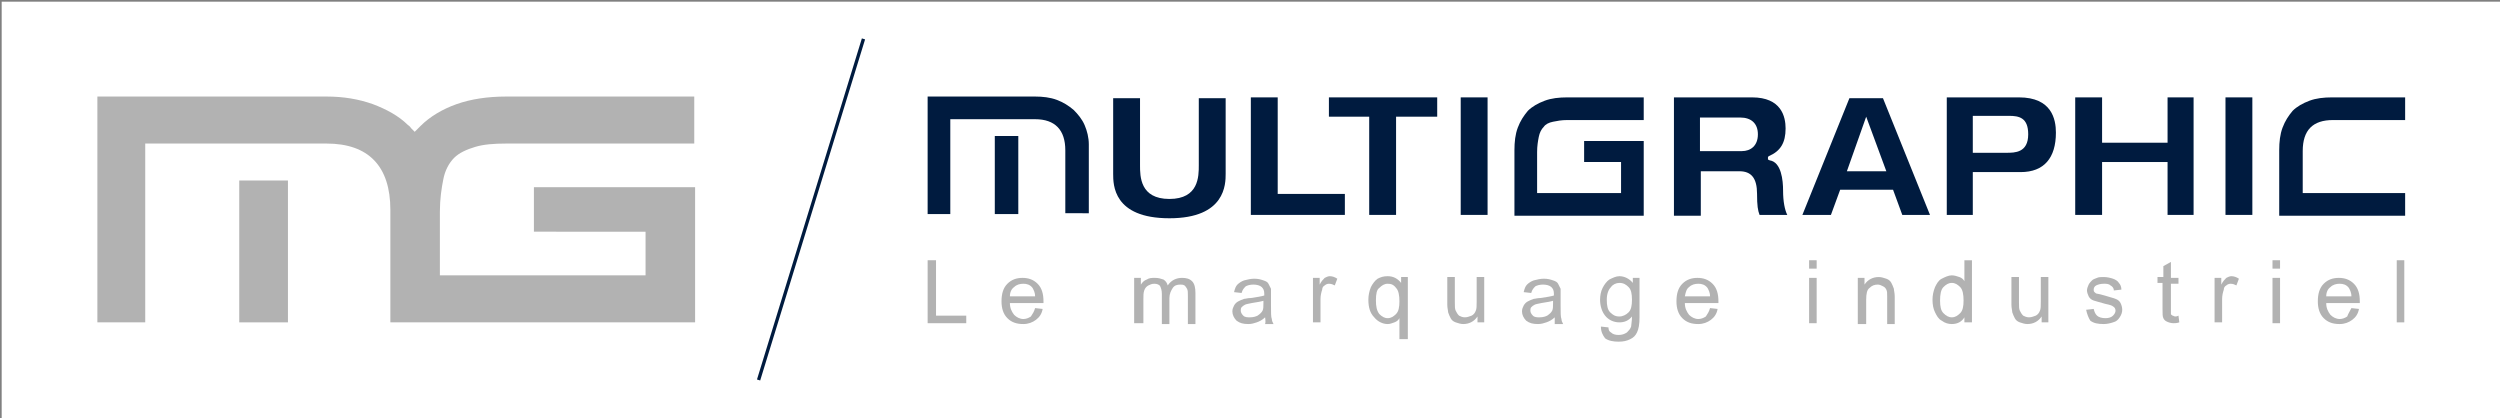 <?xml version="1.0" encoding="utf-8"?>
<!-- Generator: Adobe Illustrator 28.3.0, SVG Export Plug-In . SVG Version: 6.00 Build 0)  -->
<svg version="1.1" id="Calque_1" xmlns="http://www.w3.org/2000/svg" xmlns:xlink="http://www.w3.org/1999/xlink" x="0px" y="0px"
	 viewBox="0 0 297.8 49.8" style="enable-background:new 0 0 297.8 49.8;" xml:space="preserve">
<rect x="0" y="0" width="297.8" height="49.8" fill="#808080" stroke="none"/>
<style type="text/css">
	.st0{fill:#FFFFFF;}
	.st1{fill:#001B3F;}
	.st2{fill:#B2B2B2;}
	.st3{clip-path:url(#SVGID_00000115493037114140581520000000017572410325127084_);fill:#B2B2B2;}
	.st4{clip-path:url(#SVGID_00000115493037114140581520000000017572410325127084_);fill:#001B3F;}
</style>
<rect x="0.2" y="0.2" class="st0" width="297.6" height="49.6"/>
<rect x="75.4" y="24.8" transform="matrix(0.294 -0.956 0.956 0.294 44.295 109.995)" class="st1" width="42.5" height="0.4"/>
<rect x="28.5" y="21.5" class="st2" width="5.8" height="16.9"/>
<g>
	<defs>
		<rect id="SVGID_1_" x="0.2" y="0.2" width="297.6" height="49.6"/>
	</defs>
	<clipPath id="SVGID_00000183235436817590286320000013449841732378685358_">
		<use xlink:href="#SVGID_1_"  style="overflow:visible;"/>
	</clipPath>
	<path style="clip-path:url(#SVGID_00000183235436817590286320000013449841732378685358_);fill:#B2B2B2;" d="M46.5,38.4V25
		c0-5.2-2.6-7.9-7.6-7.9H17.3v21.3h-5.7V11.5h27.3c2,0,3.8,0.3,5.5,0.9c1.6,0.6,3.1,1.4,4.2,2.5c0.2,0.1,0.3,0.3,0.4,0.4l0.4,0.4
		l0.4-0.4c0.1-0.1,0.2-0.2,0.3-0.3c1.1-1.1,2.6-2,4.3-2.6c1.7-0.6,3.7-0.9,5.9-0.9h22.4v5.6H60.3c-1.5,0-2.7,0.1-3.7,0.4
		c-1,0.3-1.9,0.7-2.5,1.3c-0.6,0.6-1.1,1.5-1.3,2.6c-0.2,1-0.4,2.3-0.4,3.8v7.6h24.5v-5.2H63.6v-5.3h19.2v16.1H46.5z"/>
	<polygon style="clip-path:url(#SVGID_00000183235436817590286320000013449841732378685358_);fill:#B2B2B2;" points="110.5,38.5 
		110.5,31 111.5,31 111.5,37.6 115.1,37.6 115.1,38.5 	"/>
	<path style="clip-path:url(#SVGID_00000183235436817590286320000013449841732378685358_);fill:#B2B2B2;" d="M123.3,36.7l0.9,0.1
		c-0.1,0.6-0.4,1-0.8,1.3c-0.4,0.3-0.9,0.5-1.5,0.5c-0.8,0-1.4-0.2-1.9-0.7c-0.5-0.5-0.7-1.2-0.7-2c0-0.9,0.2-1.6,0.7-2.1
		c0.5-0.5,1.1-0.7,1.8-0.7c0.7,0,1.3,0.2,1.8,0.7c0.5,0.5,0.7,1.2,0.7,2.1c0,0.1,0,0.1,0,0.2h-4c0,0.6,0.2,1,0.5,1.4
		c0.3,0.3,0.7,0.5,1.1,0.5c0.3,0,0.6-0.1,0.9-0.3C123,37.4,123.2,37.1,123.3,36.7 M120.3,35.3h3c0-0.5-0.2-0.8-0.3-1
		c-0.3-0.4-0.7-0.5-1.1-0.5c-0.4,0-0.8,0.1-1.1,0.4C120.5,34.4,120.3,34.8,120.3,35.3"/>
	<path style="clip-path:url(#SVGID_00000183235436817590286320000013449841732378685358_);fill:#B2B2B2;" d="M135.1,38.5v-5.4h0.8
		v0.8c0.2-0.3,0.4-0.5,0.7-0.6c0.3-0.2,0.6-0.2,1-0.2c0.4,0,0.7,0.1,1,0.2c0.3,0.2,0.4,0.4,0.5,0.7c0.4-0.6,1-0.9,1.7-0.9
		c0.5,0,0.9,0.1,1.2,0.4c0.3,0.3,0.4,0.8,0.4,1.4v3.7h-0.9v-3.4c0-0.4,0-0.6-0.1-0.8c-0.1-0.2-0.2-0.3-0.3-0.4
		c-0.2-0.1-0.3-0.1-0.5-0.1c-0.4,0-0.7,0.1-0.9,0.4s-0.4,0.7-0.4,1.2v3.1h-0.9V35c0-0.4-0.1-0.7-0.2-0.9c-0.1-0.2-0.4-0.3-0.7-0.3
		c-0.3,0-0.5,0.1-0.7,0.2c-0.2,0.1-0.4,0.3-0.5,0.6c-0.1,0.3-0.1,0.6-0.1,1.1v2.8H135.1z"/>
	<path style="clip-path:url(#SVGID_00000183235436817590286320000013449841732378685358_);fill:#B2B2B2;" d="M150.7,37.8
		c-0.3,0.3-0.7,0.5-1,0.6c-0.3,0.1-0.6,0.2-1,0.2c-0.6,0-1-0.1-1.4-0.4c-0.3-0.3-0.5-0.7-0.5-1.1c0-0.3,0.1-0.5,0.2-0.7
		c0.1-0.2,0.3-0.4,0.5-0.5c0.2-0.1,0.4-0.2,0.7-0.3c0.2,0,0.4-0.1,0.8-0.1c0.7-0.1,1.3-0.2,1.6-0.3c0-0.1,0-0.2,0-0.2
		c0-0.4-0.1-0.6-0.3-0.8c-0.2-0.2-0.6-0.3-1-0.3c-0.4,0-0.7,0.1-0.9,0.2c-0.2,0.2-0.4,0.4-0.5,0.8l-0.9-0.1c0.1-0.4,0.2-0.7,0.4-0.9
		c0.2-0.2,0.5-0.4,0.8-0.5c0.4-0.1,0.8-0.2,1.2-0.2c0.5,0,0.8,0.1,1.1,0.2c0.3,0.1,0.5,0.2,0.6,0.4c0.1,0.2,0.2,0.4,0.3,0.6
		c0,0.2,0,0.4,0,0.8v1.2c0,0.8,0,1.4,0.1,1.6c0,0.2,0.1,0.4,0.2,0.6h-1C150.8,38.3,150.7,38,150.7,37.8 M150.6,35.8
		c-0.3,0.1-0.8,0.2-1.5,0.3c-0.4,0.1-0.6,0.1-0.8,0.2c-0.2,0.1-0.3,0.2-0.4,0.3c-0.1,0.1-0.1,0.3-0.1,0.4c0,0.2,0.1,0.4,0.3,0.6
		c0.2,0.2,0.5,0.2,0.8,0.2c0.4,0,0.7-0.1,0.9-0.2c0.3-0.2,0.5-0.4,0.6-0.6c0.1-0.2,0.1-0.5,0.1-0.9V35.8z"/>
	<path style="clip-path:url(#SVGID_00000183235436817590286320000013449841732378685358_);fill:#B2B2B2;" d="M156.4,38.5v-5.4h0.8
		v0.8c0.2-0.4,0.4-0.6,0.6-0.8c0.2-0.1,0.4-0.2,0.6-0.2c0.3,0,0.6,0.1,0.9,0.3l-0.3,0.8c-0.2-0.1-0.4-0.2-0.7-0.2
		c-0.2,0-0.4,0.1-0.5,0.2c-0.2,0.1-0.3,0.3-0.3,0.5c-0.1,0.3-0.2,0.7-0.2,1.1v2.8H156.4z"/>
	<path style="clip-path:url(#SVGID_00000183235436817590286320000013449841732378685358_);fill:#B2B2B2;" d="M166.7,40.5v-2.6
		c-0.1,0.2-0.3,0.4-0.6,0.5c-0.3,0.1-0.5,0.2-0.8,0.2c-0.6,0-1.2-0.3-1.6-0.8c-0.5-0.5-0.7-1.2-0.7-2.1c0-0.5,0.1-1,0.3-1.5
		c0.2-0.4,0.5-0.8,0.8-1c0.4-0.2,0.7-0.3,1.2-0.3c0.7,0,1.2,0.3,1.6,0.8v-0.7h0.8v7.4H166.7z M163.9,35.8c0,0.7,0.1,1.2,0.4,1.6
		c0.3,0.3,0.6,0.5,1,0.5c0.4,0,0.7-0.2,1-0.5c0.3-0.3,0.4-0.8,0.4-1.5c0-0.7-0.1-1.3-0.4-1.6c-0.3-0.4-0.6-0.5-1-0.5
		c-0.4,0-0.7,0.2-1,0.5C164,34.5,163.9,35,163.9,35.8"/>
	<path style="clip-path:url(#SVGID_00000183235436817590286320000013449841732378685358_);fill:#B2B2B2;" d="M176,38.5v-0.8
		c-0.4,0.6-1,0.9-1.7,0.9c-0.3,0-0.6-0.1-0.9-0.2c-0.3-0.1-0.5-0.3-0.6-0.5c-0.1-0.2-0.2-0.4-0.3-0.7c0-0.2-0.1-0.5-0.1-0.9v-3.3
		h0.9v3c0,0.5,0,0.8,0.1,1c0.1,0.2,0.2,0.4,0.4,0.6c0.2,0.1,0.4,0.2,0.7,0.2c0.3,0,0.5-0.1,0.8-0.2c0.2-0.1,0.4-0.3,0.5-0.6
		c0.1-0.2,0.1-0.6,0.1-1.1v-2.9h0.9v5.4H176z"/>
	<path style="clip-path:url(#SVGID_00000183235436817590286320000013449841732378685358_);fill:#B2B2B2;" d="M185.2,37.8
		c-0.3,0.3-0.7,0.5-1,0.6c-0.3,0.1-0.6,0.2-1,0.2c-0.6,0-1-0.1-1.4-0.4c-0.3-0.3-0.5-0.7-0.5-1.1c0-0.3,0.1-0.5,0.2-0.7
		c0.1-0.2,0.3-0.4,0.5-0.5c0.2-0.1,0.4-0.2,0.7-0.3c0.2,0,0.4-0.1,0.8-0.1c0.7-0.1,1.3-0.2,1.6-0.3c0-0.1,0-0.2,0-0.2
		c0-0.4-0.1-0.6-0.3-0.8c-0.2-0.2-0.6-0.3-1-0.3c-0.4,0-0.7,0.1-0.9,0.2c-0.2,0.2-0.4,0.4-0.5,0.8l-0.9-0.1c0.1-0.4,0.2-0.7,0.4-0.9
		c0.2-0.2,0.5-0.4,0.8-0.5c0.4-0.1,0.8-0.2,1.2-0.2c0.5,0,0.8,0.1,1.1,0.2c0.3,0.1,0.5,0.2,0.6,0.4c0.1,0.2,0.2,0.4,0.3,0.6
		c0,0.2,0,0.4,0,0.8v1.2c0,0.8,0,1.4,0.1,1.6c0,0.2,0.1,0.4,0.2,0.6h-1C185.2,38.3,185.2,38,185.2,37.8 M185.1,35.8
		c-0.3,0.1-0.8,0.2-1.5,0.3c-0.4,0.1-0.6,0.1-0.8,0.2c-0.2,0.1-0.3,0.2-0.4,0.3c-0.1,0.1-0.1,0.3-0.1,0.4c0,0.2,0.1,0.4,0.3,0.6
		c0.2,0.2,0.5,0.2,0.8,0.2c0.4,0,0.7-0.1,0.9-0.2c0.3-0.2,0.5-0.4,0.6-0.6c0.1-0.2,0.1-0.5,0.1-0.9V35.8z"/>
	<path style="clip-path:url(#SVGID_00000183235436817590286320000013449841732378685358_);fill:#B2B2B2;" d="M190.7,38.9l0.9,0.1
		c0,0.3,0.1,0.5,0.3,0.6c0.2,0.2,0.5,0.3,0.9,0.3c0.4,0,0.7-0.1,1-0.3c0.2-0.2,0.4-0.4,0.5-0.7c0-0.2,0.1-0.6,0.1-1.2
		c-0.4,0.5-0.9,0.7-1.5,0.7c-0.7,0-1.3-0.3-1.7-0.8c-0.4-0.5-0.6-1.2-0.6-1.9c0-0.5,0.1-1,0.3-1.4c0.2-0.4,0.5-0.8,0.8-1
		c0.4-0.2,0.8-0.4,1.2-0.4c0.6,0,1.2,0.3,1.6,0.8v-0.6h0.8v4.7c0,0.8-0.1,1.4-0.3,1.8c-0.2,0.4-0.4,0.6-0.8,0.8
		c-0.4,0.2-0.8,0.3-1.4,0.3c-0.6,0-1.2-0.1-1.6-0.4C190.9,39.9,190.7,39.5,190.7,38.9 M191.4,35.7c0,0.7,0.1,1.2,0.4,1.5
		c0.3,0.3,0.6,0.5,1.1,0.5c0.4,0,0.8-0.2,1.1-0.5c0.3-0.3,0.4-0.8,0.4-1.5c0-0.7-0.1-1.2-0.4-1.5c-0.3-0.3-0.6-0.5-1.1-0.5
		c-0.4,0-0.8,0.2-1,0.5C191.6,34.5,191.4,35,191.4,35.7"/>
	<path style="clip-path:url(#SVGID_00000183235436817590286320000013449841732378685358_);fill:#B2B2B2;" d="M203.7,36.7l0.9,0.1
		c-0.1,0.6-0.4,1-0.8,1.3c-0.4,0.3-0.9,0.5-1.5,0.5c-0.8,0-1.4-0.2-1.9-0.7c-0.5-0.5-0.7-1.2-0.7-2c0-0.9,0.2-1.6,0.7-2.1
		c0.5-0.5,1.1-0.7,1.8-0.7c0.7,0,1.3,0.2,1.8,0.7c0.5,0.5,0.7,1.2,0.7,2.1c0,0.1,0,0.1,0,0.2h-4c0,0.6,0.2,1,0.5,1.4
		c0.3,0.3,0.7,0.5,1.1,0.5c0.3,0,0.6-0.1,0.9-0.3C203.4,37.4,203.6,37.1,203.7,36.7 M200.7,35.3h3c0-0.5-0.2-0.8-0.3-1
		c-0.3-0.4-0.7-0.5-1.1-0.5c-0.4,0-0.8,0.1-1.1,0.4C200.9,34.4,200.8,34.8,200.7,35.3"/>
	<path style="clip-path:url(#SVGID_00000183235436817590286320000013449841732378685358_);fill:#B2B2B2;" d="M215.5,31h0.9v1h-0.9
		V31z M215.5,33.1h0.9v5.4h-0.9V33.1z"/>
	<path style="clip-path:url(#SVGID_00000183235436817590286320000013449841732378685358_);fill:#B2B2B2;" d="M221.3,38.5v-5.4h0.8
		v0.8c0.4-0.6,1-0.9,1.7-0.9c0.3,0,0.6,0.1,0.9,0.2c0.3,0.1,0.5,0.3,0.6,0.5c0.1,0.2,0.2,0.4,0.3,0.7c0,0.2,0.1,0.5,0.1,0.9v3.3
		h-0.9v-3.3c0-0.4,0-0.6-0.1-0.8c-0.1-0.2-0.2-0.3-0.4-0.4c-0.2-0.1-0.4-0.2-0.6-0.2c-0.4,0-0.7,0.1-1,0.4c-0.3,0.2-0.4,0.7-0.4,1.4
		v2.9H221.3z"/>
	<path style="clip-path:url(#SVGID_00000183235436817590286320000013449841732378685358_);fill:#B2B2B2;" d="M234,38.5v-0.7
		c-0.3,0.5-0.8,0.8-1.5,0.8c-0.4,0-0.8-0.1-1.2-0.4c-0.4-0.2-0.6-0.6-0.8-1c-0.2-0.4-0.3-0.9-0.3-1.5c0-0.5,0.1-1,0.3-1.5
		c0.2-0.4,0.4-0.8,0.8-1s0.8-0.4,1.2-0.4c0.3,0,0.6,0.1,0.9,0.2c0.3,0.1,0.5,0.3,0.6,0.5V31h0.9v7.4H234z M231.1,35.8
		c0,0.7,0.1,1.2,0.4,1.5c0.3,0.3,0.6,0.5,1,0.5c0.4,0,0.7-0.2,1-0.5c0.3-0.3,0.4-0.8,0.4-1.5c0-0.7-0.1-1.3-0.4-1.6s-0.6-0.5-1-0.5
		c-0.4,0-0.7,0.2-1,0.5C231.2,34.5,231.1,35.1,231.1,35.8"/>
	<path style="clip-path:url(#SVGID_00000183235436817590286320000013449841732378685358_);fill:#B2B2B2;" d="M243.2,38.5v-0.8
		c-0.4,0.6-1,0.9-1.7,0.9c-0.3,0-0.6-0.1-0.9-0.2c-0.3-0.1-0.5-0.3-0.6-0.5s-0.2-0.4-0.3-0.7c0-0.2-0.1-0.5-0.1-0.9v-3.3h0.9v3
		c0,0.5,0,0.8,0.1,1c0.1,0.2,0.2,0.4,0.4,0.6c0.2,0.1,0.4,0.2,0.7,0.2c0.3,0,0.5-0.1,0.8-0.2c0.2-0.1,0.4-0.3,0.5-0.6
		c0.1-0.2,0.1-0.6,0.1-1.1v-2.9h0.9v5.4H243.2z"/>
	<path style="clip-path:url(#SVGID_00000183235436817590286320000013449841732378685358_);fill:#B2B2B2;" d="M248.5,36.9l0.9-0.1
		c0.1,0.4,0.2,0.6,0.4,0.8c0.2,0.2,0.6,0.3,1,0.3c0.4,0,0.7-0.1,0.9-0.3c0.2-0.2,0.3-0.4,0.3-0.6c0-0.2-0.1-0.4-0.3-0.5
		c-0.1-0.1-0.4-0.2-0.9-0.3c-0.7-0.2-1.1-0.3-1.4-0.4c-0.3-0.1-0.5-0.3-0.6-0.5c-0.1-0.2-0.2-0.5-0.2-0.7c0-0.2,0.1-0.5,0.2-0.7
		c0.1-0.2,0.3-0.4,0.4-0.5c0.1-0.1,0.3-0.2,0.6-0.3c0.2-0.1,0.5-0.1,0.8-0.1c0.4,0,0.8,0.1,1.1,0.2c0.3,0.1,0.6,0.3,0.7,0.5
		c0.2,0.2,0.3,0.5,0.3,0.8l-0.9,0.1c0-0.3-0.2-0.5-0.4-0.6c-0.2-0.2-0.5-0.2-0.8-0.2c-0.4,0-0.7,0.1-0.9,0.2
		c-0.2,0.1-0.3,0.3-0.3,0.5c0,0.1,0,0.2,0.1,0.3c0.1,0.1,0.2,0.2,0.4,0.2c0.1,0,0.4,0.1,0.8,0.2c0.6,0.2,1.1,0.3,1.3,0.4
		c0.3,0.1,0.5,0.3,0.6,0.5c0.1,0.2,0.2,0.5,0.2,0.8c0,0.3-0.1,0.6-0.3,0.9c-0.2,0.3-0.4,0.5-0.8,0.6c-0.3,0.1-0.7,0.2-1.1,0.2
		c-0.7,0-1.2-0.1-1.6-0.4C248.8,37.9,248.6,37.4,248.5,36.9"/>
	<path style="clip-path:url(#SVGID_00000183235436817590286320000013449841732378685358_);fill:#B2B2B2;" d="M259.5,37.6l0.1,0.8
		c-0.3,0.1-0.5,0.1-0.7,0.1c-0.3,0-0.6-0.1-0.8-0.2c-0.2-0.1-0.3-0.2-0.4-0.4c-0.1-0.2-0.1-0.5-0.1-1.1v-3.1H257v-0.7h0.7v-1.3
		l0.9-0.5v1.9h0.9v0.7h-0.9v3.1c0,0.3,0,0.4,0,0.5c0,0.1,0.1,0.1,0.2,0.2c0.1,0,0.2,0.1,0.3,0.1C259.2,37.7,259.3,37.7,259.5,37.6"
		/>
	<path style="clip-path:url(#SVGID_00000183235436817590286320000013449841732378685358_);fill:#B2B2B2;" d="M263.8,38.5v-5.4h0.8
		v0.8c0.2-0.4,0.4-0.6,0.6-0.8c0.2-0.1,0.4-0.2,0.6-0.2c0.3,0,0.6,0.1,0.9,0.3l-0.3,0.8c-0.2-0.1-0.4-0.2-0.7-0.2
		c-0.2,0-0.4,0.1-0.5,0.2c-0.2,0.1-0.3,0.3-0.3,0.5c-0.1,0.3-0.2,0.7-0.2,1.1v2.8H263.8z"/>
	<path style="clip-path:url(#SVGID_00000183235436817590286320000013449841732378685358_);fill:#B2B2B2;" d="M270.7,31h0.9v1h-0.9
		V31z M270.7,33.1h0.9v5.4h-0.9V33.1z"/>
	<path style="clip-path:url(#SVGID_00000183235436817590286320000013449841732378685358_);fill:#B2B2B2;" d="M280.1,36.7l0.9,0.1
		c-0.1,0.6-0.4,1-0.8,1.3c-0.4,0.3-0.9,0.5-1.5,0.5c-0.8,0-1.4-0.2-1.9-0.7c-0.5-0.5-0.7-1.2-0.7-2c0-0.9,0.2-1.6,0.7-2.1
		c0.5-0.5,1.1-0.7,1.8-0.7c0.7,0,1.3,0.2,1.8,0.7c0.5,0.5,0.7,1.2,0.7,2.1c0,0.1,0,0.1,0,0.2h-4c0,0.6,0.2,1,0.5,1.4
		c0.3,0.3,0.7,0.5,1.1,0.5c0.3,0,0.6-0.1,0.9-0.3C279.7,37.4,279.9,37.1,280.1,36.7 M277.1,35.3h3c0-0.5-0.2-0.8-0.3-1
		c-0.3-0.4-0.7-0.5-1.1-0.5c-0.4,0-0.8,0.1-1.1,0.4C277.3,34.4,277.1,34.8,277.1,35.3"/>
	
		<rect x="285.5" y="31" style="clip-path:url(#SVGID_00000183235436817590286320000013449841732378685358_);fill:#B2B2B2;" width="0.9" height="7.4"/>
	<path style="clip-path:url(#SVGID_00000183235436817590286320000013449841732378685358_);fill:#001B3F;" d="M139.3,26
		c-6.7,0-6.7-4-6.7-5.3v-9h3.2v8c0,1.3,0,4,3.5,4c3.5,0,3.5-2.7,3.5-4v-8h3.2v9C146,21.9,146,26,139.3,26"/>
	<polygon style="clip-path:url(#SVGID_00000183235436817590286320000013449841732378685358_);fill:#001B3F;" points="149,25.6 
		149,11.6 152.2,11.6 152.2,23.1 160.2,23.1 160.2,25.6 	"/>
	<polygon style="clip-path:url(#SVGID_00000183235436817590286320000013449841732378685358_);fill:#001B3F;" points="163.1,25.6 
		163.1,13.9 158.3,13.9 158.3,11.6 171.2,11.6 171.2,13.9 166.3,13.9 166.3,25.6 	"/>
	
		<rect x="174" y="11.6" style="clip-path:url(#SVGID_00000183235436817590286320000013449841732378685358_);fill:#001B3F;" width="3.2" height="14"/>
	<path style="clip-path:url(#SVGID_00000183235436817590286320000013449841732378685358_);fill:#001B3F;" d="M209.6,25.6
		c-0.2-0.5-0.3-1.1-0.3-2.5c0-1.9-0.7-2.7-2.1-2.7h-4.6v5.3h-3.2V11.6h9.3c3.5,0,4,2.3,4,3.7c0,1.7-0.6,2.7-2,3.3l-0.1,0.1v0.3
		l0.2,0.1c1.4,0.2,1.6,2.4,1.6,3.6c0,1.3,0.2,2.3,0.5,2.9H209.6z M202.6,18h4.9c1,0,1.9-0.6,1.9-2c0-1.3-0.8-2-2.1-2h-4.8V18z"/>
	<path style="clip-path:url(#SVGID_00000183235436817590286320000013449841732378685358_);fill:#001B3F;" d="M226.6,25.6l-1.1-3
		h-6.3l-1.1,3h-3.4l5.6-13.9h4l5.6,13.9H226.6z M220,20.4h4.7l-2.4-6.5L220,20.4z"/>
	<path style="clip-path:url(#SVGID_00000183235436817590286320000013449841732378685358_);fill:#001B3F;" d="M231.9,25.6V11.6h8.6
		c3.9,0,4.4,2.6,4.4,4.2c0,3-1.4,4.7-4.2,4.7H235v5.1H231.9z M235,18.2h4c1,0,2.6,0,2.6-2.2c0-2-1.1-2.2-2.3-2.2H235V18.2z"/>
	<polygon style="clip-path:url(#SVGID_00000183235436817590286320000013449841732378685358_);fill:#001B3F;" points="258.2,25.6 
		258.2,19.3 250.4,19.3 250.4,25.6 247.2,25.6 247.2,11.6 250.4,11.6 250.4,17 258.2,17 258.2,11.6 261.3,11.6 261.3,25.6 	"/>
	
		<rect x="265.1" y="11.6" style="clip-path:url(#SVGID_00000183235436817590286320000013449841732378685358_);fill:#001B3F;" width="3.2" height="14"/>
	<path style="clip-path:url(#SVGID_00000183235436817590286320000013449841732378685358_);fill:#001B3F;" d="M126.9,25.6v-7.7
		c0-2.4-1.2-3.7-3.6-3.7h-10.1v11.3h-2.7v-14h12.8c0.9,0,1.8,0.1,2.6,0.4c0.8,0.3,1.4,0.7,2,1.2c0.5,0.5,1,1.1,1.3,1.8
		c0.3,0.7,0.5,1.5,0.5,2.3v8.2H126.9z M118.5,16.2h2.8v9.3h-2.8V16.2z"/>
	<path style="clip-path:url(#SVGID_00000183235436817590286320000013449841732378685358_);fill:#001B3F;" d="M180.4,25.6v-7.7
		c0-1,0.1-1.9,0.4-2.7c0.3-0.8,0.7-1.4,1.2-2c0.5-0.5,1.2-0.9,2-1.2c0.8-0.3,1.7-0.4,2.7-0.4h9.1v2.7h-9.1c-0.7,0-1.2,0.1-1.7,0.2
		c-0.5,0.1-0.9,0.3-1.1,0.6c-0.3,0.3-0.5,0.7-0.6,1.2c-0.1,0.5-0.2,1.1-0.2,1.8v4.9h10v-3.7h-4.4v-2.5h7.1v8.9H180.4z"/>
	<path style="clip-path:url(#SVGID_00000183235436817590286320000013449841732378685358_);fill:#001B3F;" d="M271.5,25.6v-7.7
		c0-1,0.1-1.9,0.4-2.7c0.3-0.8,0.7-1.4,1.2-2c0.5-0.5,1.2-0.9,2-1.2c0.8-0.3,1.7-0.4,2.7-0.4h8.7v2.7h-8.6c-2.4,0-3.6,1.2-3.6,3.7v5
		h12.2v2.7H271.5z"/>
</g>
</svg>
